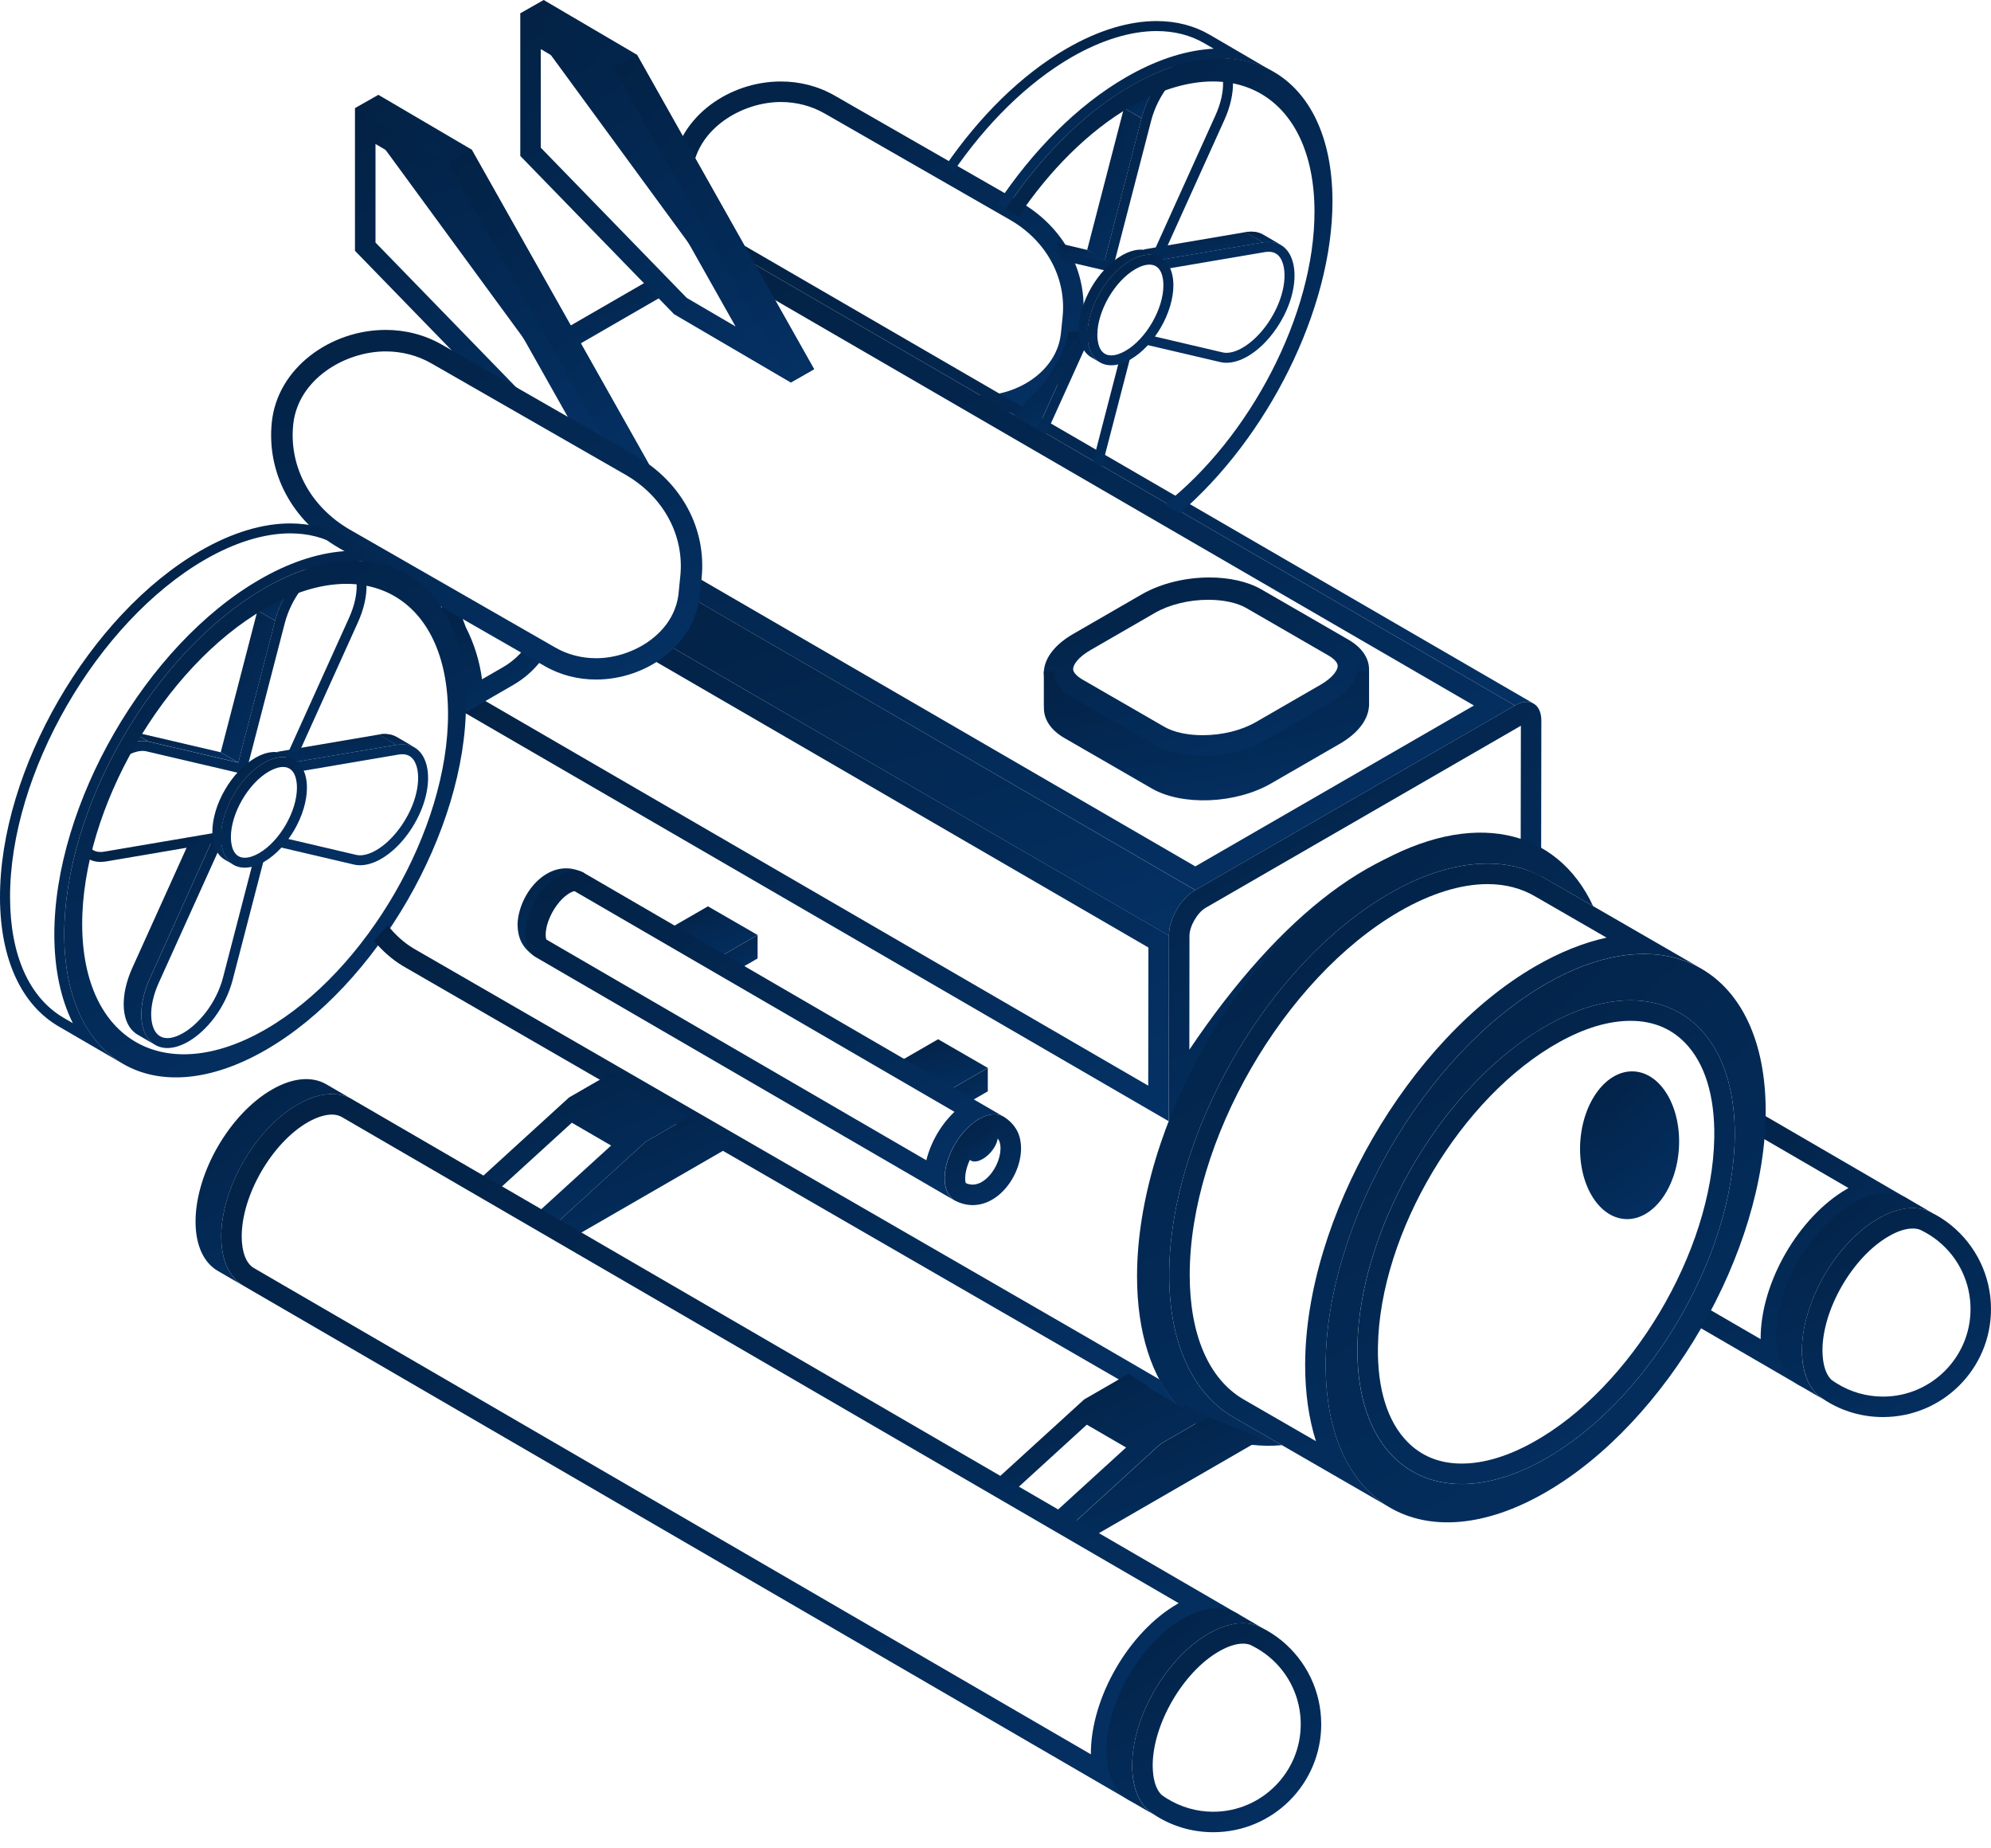 <svg width="97" height="90" viewBox="0 0 97 90" fill="none" xmlns="http://www.w3.org/2000/svg">
<path d="M84.939 53.74C84.928 54.114 84.913 54.491 84.89 54.868L90.056 57.869C90.036 57.88 90.016 57.892 89.996 57.904C87.624 59.272 85.771 62.481 85.777 65.21C85.777 65.215 85.777 65.224 85.777 65.23L82.939 63.583C82.788 63.885 82.623 64.175 82.452 64.456L87.862 67.599C87.192 67.21 86.777 66.381 86.774 65.207C86.769 62.838 88.43 59.956 90.491 58.767C91.091 58.42 91.66 58.257 92.164 58.257C92.529 58.257 92.86 58.344 93.144 58.51L84.939 53.74Z" fill="url(#paint0_radial_358_81)"/>
<path d="M92.906 58.368C92.228 57.973 91.289 58.028 90.254 58.629C88.192 59.817 86.531 62.702 86.537 65.068C86.54 66.245 86.954 67.071 87.624 67.46L88.877 68.187C88.207 67.799 87.792 66.97 87.789 65.796C87.784 63.427 89.445 60.545 91.506 59.356C92.541 58.759 93.481 58.704 94.159 59.095L92.906 58.368Z" fill="url(#paint1_radial_358_81)"/>
<path d="M93.185 59.841C93.324 59.841 93.448 59.864 93.532 59.896L93.646 59.951C93.927 60.09 94.194 60.264 94.44 60.464C95.434 61.279 96.003 62.482 96.003 63.766C96.003 66.115 94.089 68.028 91.738 68.028C90.944 68.028 90.169 67.808 89.494 67.39C89.404 67.335 89.32 67.277 89.233 67.216C89.018 67.016 88.876 66.677 88.818 66.231C88.801 66.091 88.789 65.946 88.789 65.796C88.781 63.786 90.256 61.238 92.005 60.226C92.437 59.971 92.845 59.841 93.185 59.841ZM93.185 58.84C92.68 58.84 92.109 59.006 91.506 59.356C89.448 60.545 87.78 63.427 87.789 65.796C87.789 65.993 87.801 66.184 87.827 66.361C87.922 67.083 88.195 67.637 88.601 67.99C88.601 67.99 88.601 67.993 88.604 67.993C88.726 68.08 88.847 68.164 88.975 68.243C89.775 68.741 90.726 69.025 91.738 69.025C94.643 69.025 97 66.671 97 63.766C97 62.125 96.249 60.658 95.072 59.693C94.77 59.446 94.44 59.232 94.086 59.058C94.081 59.052 94.072 59.049 94.066 59.046C94.034 59.029 93.999 59.014 93.967 59C93.73 58.892 93.469 58.84 93.185 58.84Z" fill="url(#paint2_radial_358_81)"/>
<path d="M49.714 9.846L40.679 4.665C39.853 4.187 38.943 3.969 38.044 3.969C35.554 3.969 33.144 5.633 32.773 8.063C32.794 8.095 32.814 8.121 32.831 8.153C33.141 8.683 33.46 9.205 33.791 9.716C33.712 9.281 33.687 8.831 33.733 8.379C33.947 6.271 36.139 4.969 38.044 4.969C38.806 4.969 39.546 5.164 40.184 5.532L49.215 10.713C50.983 11.733 51.96 13.543 51.769 15.433L51.688 16.23C51.496 18.1 49.545 19.257 47.849 19.257C47.754 19.257 47.658 19.245 47.562 19.24C48.049 19.529 48.536 19.822 49.021 20.118C50.891 19.686 52.485 18.257 52.682 16.332L52.764 15.534C52.995 13.238 51.833 11.069 49.714 9.846Z" fill="url(#paint3_radial_358_81)"/>
<path d="M75.064 41.288L75.215 41.375C75.166 41.343 75.114 41.314 75.064 41.288Z" fill="url(#paint4_radial_358_81)"/>
<path d="M35.785 11.687C35.55 11.551 35.226 11.571 34.869 11.777L73.806 34.365C74.163 34.159 74.487 34.139 74.722 34.275L35.785 11.687Z" fill="url(#paint5_radial_358_81)"/>
<path d="M32.089 31.156C31.88 31.431 31.642 31.68 31.39 31.904L55.95 46.154L55.941 52.883L22.44 33.446C22.463 33.835 22.469 34.226 22.463 34.615L56.938 54.614L56.95 45.574L32.089 31.156Z" fill="url(#paint6_radial_358_81)"/>
<path d="M31.863 13.511L26.937 16.355C27.131 16.628 27.326 16.9 27.514 17.176L32.564 14.259C32.333 14.013 32.092 13.766 31.863 13.511Z" fill="url(#paint7_radial_358_81)"/>
<path d="M35.498 12.143C35.498 12.148 35.501 12.151 35.501 12.157C35.516 12.302 35.527 12.45 35.539 12.598C35.545 12.667 35.551 12.737 35.559 12.806C35.565 12.83 35.585 12.957 35.588 12.978C35.611 13.117 35.632 13.253 35.655 13.392L71.808 34.365L58.234 42.202L33.475 27.839C33.48 28.201 33.428 28.564 33.324 28.906L58.234 43.356L73.806 34.365L35.498 12.143Z" fill="url(#paint8_radial_358_81)"/>
<path d="M33.141 28.798C32.973 29.645 32.608 30.468 32.089 31.155L56.95 45.579C56.947 44.759 57.527 43.764 58.231 43.358L33.141 28.798Z" fill="url(#paint9_radial_358_81)"/>
<path d="M74.096 35.351L74.087 41.193C73.307 40.952 72.504 40.831 71.69 40.831C67.245 40.831 62.432 44.461 57.944 51.132L57.95 45.577C57.95 45.121 58.336 44.452 58.733 44.223L74.096 35.351ZM74.38 34.188C74.206 34.188 74.009 34.246 73.803 34.365L58.231 43.356C57.524 43.765 56.947 44.759 56.95 45.577L56.938 54.617C61.438 46.905 66.726 41.828 71.687 41.828C72.841 41.828 73.977 42.103 75.082 42.683L75.093 35.102C75.093 34.522 74.803 34.188 74.38 34.188Z" fill="url(#paint10_radial_358_81)"/>
<path d="M72.467 43.065C73.348 43.065 74.137 43.271 74.83 43.686L78.271 45.672C77.149 45.918 75.989 46.382 74.806 47.066C68.62 50.638 63.586 59.356 63.586 66.5C63.586 67.865 63.766 69.106 64.111 70.199L60.545 68.141C58.878 67.143 57.962 64.998 57.962 62.099C57.962 55.593 62.546 47.652 68.182 44.396C69.686 43.526 71.171 43.065 72.467 43.065ZM72.467 42.065C71.026 42.065 69.399 42.535 67.68 43.529C61.76 46.947 56.962 55.259 56.962 62.096C56.962 65.473 58.133 67.857 60.032 68.996L67.657 73.397C65.758 72.261 64.587 69.874 64.587 66.497C64.587 59.66 69.385 51.348 75.305 47.93C77.024 46.936 78.651 46.466 80.092 46.466C81.101 46.466 82.017 46.695 82.814 47.139L75.328 42.816C74.502 42.323 73.537 42.065 72.467 42.065ZM82.814 47.142L82.953 47.223C82.907 47.194 82.861 47.168 82.814 47.142Z" fill="url(#paint11_radial_358_81)"/>
<path d="M60.032 68.996C58.133 67.86 56.962 65.474 56.962 62.096C56.962 55.26 61.76 46.948 67.68 43.529C70.675 41.799 73.386 41.654 75.328 42.819L77.616 44.138C75.859 40.361 71.751 39.372 66.961 42.138C60.574 45.826 55.396 54.793 55.396 62.169C55.396 67.698 58.307 70.762 62.456 70.394L60.032 68.996Z" fill="url(#paint12_radial_358_81)"/>
<path d="M79.436 49.725C80.503 49.725 81.39 50.079 82.077 50.778C83.055 51.769 83.553 53.376 83.518 55.419C83.428 60.963 79.459 67.62 74.67 70.264C73.435 70.945 72.272 71.29 71.214 71.29C70.147 71.29 69.26 70.936 68.573 70.237C67.596 69.246 67.097 67.64 67.132 65.596C67.222 60.052 71.191 53.396 75.98 50.752C77.215 50.07 78.378 49.725 79.436 49.725ZM79.436 48.725C78.25 48.725 76.914 49.096 75.499 49.876C70.422 52.68 66.23 59.71 66.135 65.578C66.065 69.811 68.147 72.287 71.214 72.287C72.4 72.287 73.736 71.916 75.151 71.136C80.228 68.333 84.42 61.302 84.516 55.434C84.585 51.201 82.507 48.725 79.436 48.725Z" fill="url(#paint13_radial_358_81)"/>
<path d="M75.305 47.933C69.385 51.351 64.586 59.663 64.586 66.5C64.586 73.336 69.385 76.108 75.305 72.69C81.225 69.272 86.023 60.959 86.023 54.123C86.023 47.287 81.225 44.515 75.305 47.933ZM75.151 71.136C70.075 73.939 66.036 71.452 66.132 65.581C66.227 59.71 70.42 52.679 75.496 49.879C80.573 47.075 84.612 49.563 84.516 55.434C84.42 61.304 80.228 68.335 75.151 71.136Z" fill="url(#paint14_radial_358_81)"/>
<path d="M76.989 55.639C76.87 57.626 77.847 59.298 79.175 59.38C80.503 59.461 81.674 57.915 81.796 55.929C81.915 53.943 80.938 52.27 79.61 52.189C78.282 52.111 77.108 53.656 76.989 55.639Z" fill="url(#paint15_radial_358_81)"/>
<path d="M46.962 53.83L48.125 53.16V52.021L45.98 53.259C46.31 53.444 46.638 53.636 46.962 53.83Z" fill="url(#paint16_radial_358_81)"/>
<path d="M45.98 53.256L48.125 52.018L45.704 50.621L43.579 51.847C44.368 52.337 45.174 52.798 45.98 53.256ZM45.052 52.389L45.084 52.621L44.66 52.377L45.052 52.389Z" fill="url(#paint17_radial_358_81)"/>
<path d="M35.623 47.428L36.91 46.686V45.546L34.646 46.854C34.971 47.045 35.296 47.239 35.623 47.428Z" fill="url(#paint18_radial_358_81)"/>
<path d="M32.4 45.454C33.142 45.938 33.893 46.399 34.646 46.852L36.911 45.544L34.49 44.147L32.312 45.405C32.342 45.422 32.373 45.437 32.4 45.454ZM33.814 45.863L33.872 46.147L33.449 45.903L33.814 45.863Z" fill="url(#paint19_radial_358_81)"/>
<path d="M25.815 46.124C25.783 45.35 25.969 44.599 26.471 43.996C26.682 43.741 26.972 43.526 27.262 43.367C27.433 43.271 27.622 43.187 27.81 43.135C27.92 43.106 28.022 43.094 28.123 43.088L28.453 42.52C26.807 41.665 25.293 43.43 25.215 44.99C25.215 45.747 25.493 46.182 25.969 46.521C25.882 46.405 25.821 46.269 25.815 46.124Z" fill="url(#paint20_radial_358_81)"/>
<path d="M48.421 55.279C48.519 55.349 48.653 55.465 48.705 55.642C48.824 56.054 48.664 56.662 48.316 57.126C48.041 57.492 47.702 57.703 47.389 57.703C47.279 57.703 47.168 57.68 47.052 57.628C47.038 57.587 47.02 57.506 47.023 57.382C47.032 56.668 47.597 55.706 48.212 55.364C48.313 55.303 48.383 55.285 48.421 55.279ZM48.447 54.276C48.229 54.276 47.983 54.346 47.725 54.491C46.8 55.007 46.038 56.294 46.026 57.367C46.02 57.912 46.206 58.298 46.516 58.477C46.815 58.631 47.11 58.701 47.392 58.701C48.902 58.701 50.062 56.726 49.667 55.364C49.496 54.778 49.041 54.485 48.891 54.389C48.757 54.314 48.609 54.276 48.447 54.276Z" fill="url(#paint21_radial_358_81)"/>
<path d="M27.989 43.407L46.501 54.157C46.4 54.253 46.304 54.352 46.208 54.462C45.881 54.833 45.602 55.274 45.397 55.737C45.283 55.995 45.194 56.259 45.13 56.517L26.618 45.764C26.604 45.726 26.583 45.642 26.586 45.506C26.589 45.26 26.662 44.964 26.792 44.674C26.914 44.396 27.082 44.132 27.276 43.908C27.436 43.726 27.61 43.581 27.775 43.488C27.885 43.43 27.958 43.413 27.989 43.407ZM28.01 42.407C27.792 42.407 27.546 42.476 27.288 42.621C27.015 42.775 26.757 42.992 26.525 43.253C26.265 43.552 26.041 43.903 25.876 44.274C25.696 44.677 25.592 45.103 25.586 45.497C25.58 46.042 25.766 46.428 26.076 46.608L46.51 58.477C46.203 58.297 46.014 57.915 46.02 57.367C46.026 56.972 46.13 56.546 46.31 56.143C46.472 55.775 46.696 55.421 46.959 55.123C47.188 54.862 47.446 54.642 47.722 54.491C47.983 54.346 48.226 54.276 48.444 54.276C48.609 54.276 48.757 54.314 48.884 54.389L28.451 42.52C28.323 42.444 28.175 42.407 28.01 42.407Z" fill="url(#paint22_radial_358_81)"/>
<path d="M48.27 56.126C47.925 56.521 47.47 56.689 47.255 56.5C47.041 56.312 47.148 55.839 47.493 55.445C47.838 55.051 48.293 54.883 48.508 55.071C48.722 55.257 48.615 55.729 48.27 56.126Z" fill="url(#paint23_radial_358_81)"/>
<path d="M39.662 17.984L38.522 18.633L25.348 0.647L26.488 0L31.031 2.667L39.662 17.984Z" fill="url(#paint24_radial_358_81)"/>
<path d="M31.031 2.667L29.889 3.314L38.523 18.634L39.662 17.984L31.031 2.667Z" fill="url(#paint25_radial_358_81)"/>
<path d="M30.825 23.052L31.611 22.606L22.977 7.286L18.434 4.619L17.294 5.265L29.923 22.507C30.222 22.698 30.523 22.878 30.825 23.052Z" fill="url(#paint26_radial_358_81)"/>
<path d="M30.117 22.628L21.837 7.935L17.294 5.268V12.217L23.493 18.595C25.856 19.503 27.934 21.266 30.117 22.628ZM18.294 7.013L21.098 8.66L27.784 20.523L25.406 19.132L18.294 11.814V7.013Z" fill="url(#paint27_radial_358_81)"/>
<path d="M26.346 2.392L29.149 4.039L35.835 15.902L33.458 14.511L26.346 7.193V2.392ZM25.348 0.646V7.596L32.84 15.305L38.523 18.631L29.889 3.311L25.348 0.646Z" fill="url(#paint28_radial_358_81)"/>
<path d="M30.825 23.052L31.61 22.605L22.977 7.286L21.837 7.932L30.117 22.625C30.352 22.776 30.59 22.916 30.825 23.052Z" fill="url(#paint29_radial_358_81)"/>
<path d="M58.921 29.129C59.727 29.129 60.446 29.288 60.948 29.575L65.195 32.028C65.349 32.115 65.703 32.35 65.703 32.619C65.703 32.851 65.462 33.26 64.778 33.654L61.426 35.588C60.669 36.026 59.652 36.275 58.637 36.275C57.831 36.275 57.109 36.116 56.61 35.829L52.363 33.376C52.209 33.289 51.856 33.054 51.856 32.785C51.856 32.553 52.096 32.144 52.781 31.75L56.132 29.816C56.889 29.378 57.906 29.129 58.921 29.129ZM58.921 28.128C57.779 28.128 56.573 28.407 55.63 28.949L52.279 30.883C50.557 31.877 50.371 33.379 51.861 34.24L56.109 36.693C56.784 37.081 57.689 37.273 58.634 37.273C59.776 37.273 60.983 36.994 61.925 36.449L65.276 34.516C66.998 33.521 67.184 32.019 65.694 31.158L61.446 28.705C60.771 28.32 59.869 28.128 58.921 28.128Z" fill="url(#paint30_radial_358_81)"/>
<path d="M58.863 29.216C59.611 29.216 60.278 29.36 60.736 29.627L64.725 31.932C65.004 32.094 65.172 32.283 65.172 32.437C65.172 32.654 64.914 33.022 64.334 33.356L61.185 35.173C60.481 35.579 59.539 35.811 58.593 35.811C57.846 35.811 57.179 35.666 56.721 35.4L52.728 33.095C52.45 32.932 52.282 32.744 52.282 32.59C52.282 32.373 52.54 32.005 53.12 31.671L56.268 29.853C56.973 29.448 57.918 29.216 58.863 29.216ZM58.863 28.215C57.79 28.215 56.657 28.476 55.773 28.986L52.624 30.804C51.006 31.738 50.829 33.15 52.233 33.959L56.225 36.264C56.86 36.629 57.709 36.809 58.599 36.809C59.672 36.809 60.806 36.548 61.69 36.038L64.838 34.22C66.456 33.286 66.633 31.874 65.23 31.065L61.24 28.76C60.6 28.395 59.75 28.215 58.863 28.215Z" fill="url(#paint31_radial_358_81)"/>
<path d="M66.132 32.701C66.021 33.237 65.592 33.782 64.833 34.22L61.684 36.038C60.066 36.971 57.619 37.073 56.219 36.264L52.227 33.959C51.638 33.62 51.345 33.17 51.302 32.698H50.855V34.411H50.861C50.827 34.988 51.151 35.542 51.861 35.951L56.109 38.404C57.599 39.264 60.203 39.157 61.925 38.163L65.276 36.229C66.178 35.707 66.653 35.046 66.694 34.411H66.7V32.698H66.132V32.701Z" fill="url(#paint32_radial_358_81)"/>
<path d="M26.534 31.831C26.253 31.692 25.974 31.544 25.696 31.396C25.394 31.834 25 32.211 24.527 32.486L23.484 33.089C23.368 32.205 23.104 31.355 22.695 30.552C22.649 30.419 22.599 30.285 22.544 30.149L22.971 29.906C22.628 29.714 22.28 29.529 21.936 29.346L21.237 29.743C21.448 30.123 21.637 30.517 21.773 30.944C22.336 32.016 22.594 33.17 22.547 34.408C22.553 34.536 22.539 34.66 22.539 34.788L23.313 34.342L25.029 33.35C25.673 32.976 26.197 32.457 26.592 31.854C26.571 31.848 26.551 31.84 26.534 31.831Z" fill="url(#paint33_radial_358_81)"/>
<path d="M18.79 17.117C19.587 17.117 20.358 17.32 21.028 17.706L30.474 23.124C32.324 24.191 33.347 26.084 33.144 28.062L33.06 28.897C32.86 30.854 30.819 32.062 29.045 32.062C28.334 32.062 27.647 31.883 27.053 31.541L17.047 25.8C15.134 24.696 14.076 22.739 14.284 20.692C14.505 18.48 16.795 17.117 18.79 17.117ZM18.79 16.07C16.111 16.07 13.513 17.914 13.241 20.576C12.989 23.046 14.238 25.38 16.52 26.696L26.528 32.439C27.317 32.895 28.183 33.1 29.042 33.1C31.483 33.1 33.849 31.422 34.098 28.995L34.182 28.16C34.426 25.76 33.211 23.492 30.996 22.214L21.547 16.798C20.683 16.299 19.732 16.07 18.79 16.07Z" fill="url(#paint34_radial_358_81)"/>
<path d="M19.323 36.278L18.465 35.779C18.81 35.721 19.1 35.771 19.332 35.907L20.19 36.406C19.958 36.269 19.669 36.22 19.323 36.278Z" fill="url(#paint35_radial_358_81)"/>
<path d="M19.332 35.904L20.19 36.403C19.958 36.267 19.669 36.217 19.323 36.275L18.465 35.777C18.807 35.721 19.1 35.771 19.332 35.904Z" fill="url(#paint36_radial_358_81)"/>
<path d="M18.463 35.779L13.502 36.623L14.363 37.122L19.324 36.278L18.463 35.779Z" fill="url(#paint37_radial_358_81)"/>
<path d="M12.545 29.735L10.753 36.644L11.612 37.145L13.403 30.233L12.545 29.735Z" fill="url(#paint38_radial_358_81)"/>
<path d="M14.287 28.276C13.832 28.447 13.371 28.604 12.91 28.758C12.759 29.065 12.632 29.392 12.545 29.735L13.403 30.233C13.603 29.468 13.986 28.769 14.447 28.212C14.395 28.233 14.342 28.256 14.287 28.276Z" fill="url(#paint39_radial_358_81)"/>
<path d="M6.384 35.623L7.242 36.121L11.611 37.145L10.753 36.643L6.384 35.623Z" fill="url(#paint40_radial_358_81)"/>
<path d="M6.384 35.623C6.326 35.608 6.262 35.608 6.199 35.602C6.118 35.887 5.987 36.168 5.871 36.435C5.886 36.426 5.903 36.411 5.917 36.403C6.268 36.2 6.622 36.09 6.947 36.09C7.048 36.09 7.147 36.101 7.242 36.121L6.384 35.623Z" fill="url(#paint41_radial_358_81)"/>
<path d="M10.867 47.609C10.53 48.902 9.652 49.899 8.93 50.316C8.649 50.479 8.379 50.566 8.15 50.566C7.967 50.566 7.819 50.511 7.695 50.401C7.303 50.053 7.193 49.067 7.741 47.858L10.707 41.294L11.084 40.462L10.185 40.616L5.088 41.482C5.022 41.494 4.955 41.5 4.894 41.5C4.616 41.5 4.416 41.378 4.285 41.129C4.219 41.004 4.175 40.845 4.149 40.668C4.045 40.885 3.946 41.105 3.847 41.326C4.053 41.732 4.404 41.984 4.894 41.984C4.981 41.984 5.074 41.975 5.169 41.961L10.266 41.094L7.3 47.658C6.721 48.945 6.75 50.206 7.376 50.763C7.599 50.96 7.866 51.05 8.153 51.05C8.475 51.05 8.825 50.937 9.173 50.737C10.087 50.209 10.988 49.07 11.336 47.73L12.896 41.717C12.716 41.825 12.522 41.906 12.328 41.981L10.867 47.609Z" fill="url(#paint42_radial_358_81)"/>
<path d="M19.596 36.255C19.509 36.255 19.416 36.264 19.321 36.278L14.36 37.122L17.442 30.306C18.022 29.018 17.993 27.76 17.367 27.203C17.143 27.006 16.877 26.916 16.587 26.916C16.265 26.916 15.914 27.03 15.563 27.23C14.65 27.757 13.748 28.897 13.4 30.236L11.609 37.148L7.24 36.124C7.144 36.101 7.045 36.093 6.944 36.093C6.639 36.093 6.312 36.194 5.981 36.374C5.865 36.652 5.752 36.933 5.642 37.215C5.81 37.064 5.984 36.928 6.161 36.826C6.442 36.664 6.715 36.577 6.947 36.577C7.011 36.577 7.074 36.583 7.132 36.597L11.502 37.62L11.962 37.728L12.081 37.27L13.873 30.358C14.209 29.065 15.088 28.067 15.81 27.65C16.091 27.488 16.361 27.401 16.59 27.401C16.772 27.401 16.92 27.456 17.048 27.566C17.439 27.914 17.549 28.897 17.001 30.106L13.919 36.922L13.896 36.974C13.899 36.977 13.902 36.977 13.905 36.977C14.009 37.047 14.114 37.125 14.207 37.212C14.296 37.296 14.372 37.394 14.441 37.493C14.462 37.522 14.479 37.557 14.496 37.592L19.405 36.757C19.471 36.745 19.538 36.739 19.599 36.739C19.877 36.739 20.077 36.861 20.208 37.11C20.527 37.708 20.411 38.96 19.579 40.189C19.219 40.72 18.776 41.155 18.329 41.413C18.048 41.575 17.775 41.662 17.544 41.662C17.48 41.662 17.416 41.656 17.358 41.642L13.769 40.801C13.711 40.897 13.647 40.992 13.58 41.082C13.543 41.132 13.499 41.178 13.461 41.227L17.248 42.114C17.343 42.138 17.442 42.146 17.544 42.146C17.868 42.146 18.219 42.036 18.573 41.833C19.071 41.546 19.57 41.071 19.982 40.462C21.321 38.479 21.066 36.255 19.596 36.255Z" fill="url(#paint43_radial_358_81)"/>
<path d="M14.137 25.98C15.004 25.98 15.789 26.18 16.471 26.577L16.92 26.838C16.839 26.841 16.755 26.847 16.674 26.855C15.389 26.968 14.032 27.429 12.644 28.233C7.115 31.425 2.63 39.192 2.647 45.55C2.653 47.22 2.963 48.669 3.549 49.838L3.105 49.58C1.426 48.603 0.496 46.524 0.49 43.726C0.467 37.681 4.735 30.291 9.997 27.253C11.441 26.421 12.87 25.98 14.137 25.98ZM14.137 25.496C12.818 25.496 11.327 25.925 9.753 26.835C4.358 29.949 -0.017 37.525 5.16959e-05 43.726C0.009 46.805 1.099 48.977 2.859 49.997L5.99 51.818C4.233 50.797 3.14 48.626 3.131 45.547C3.114 39.345 7.489 31.767 12.884 28.653C14.241 27.87 15.537 27.441 16.714 27.34C16.903 27.322 17.085 27.316 17.265 27.316C18.225 27.316 19.095 27.543 19.843 27.977L16.711 26.157C15.966 25.722 15.096 25.496 14.137 25.496Z" fill="url(#paint44_radial_358_81)"/>
<path d="M12.884 28.653C18.28 25.539 22.684 28.047 22.701 34.249C22.718 40.447 18.343 48.029 12.948 51.143C7.553 54.256 3.149 51.748 3.131 45.547C3.114 39.346 7.489 31.767 12.884 28.653ZM12.945 50.136C17.859 47.301 21.843 40.398 21.828 34.753C21.811 29.108 17.801 26.821 12.887 29.659C7.973 32.495 3.989 39.398 4.004 45.043C4.021 50.687 8.034 52.972 12.945 50.136Z" fill="url(#paint45_radial_358_81)"/>
<path d="M13.791 37.359C14.4 37.359 14.467 38.061 14.467 38.362C14.47 39.516 13.626 40.977 12.623 41.557C12.371 41.702 12.13 41.781 11.924 41.781C11.316 41.781 11.249 41.082 11.249 40.78C11.246 39.626 12.092 38.162 13.096 37.582C13.345 37.438 13.586 37.359 13.791 37.359ZM13.791 36.875C13.507 36.875 13.188 36.968 12.852 37.162C11.695 37.832 10.759 39.45 10.762 40.78C10.765 41.722 11.237 42.265 11.924 42.265C12.208 42.265 12.527 42.172 12.867 41.978C14.023 41.311 14.957 39.69 14.954 38.362C14.951 37.417 14.479 36.875 13.791 36.875Z" fill="url(#paint46_radial_358_81)"/>
<path d="M13.374 36.629C13.09 36.629 12.771 36.722 12.435 36.916C11.278 37.586 10.342 39.203 10.345 40.534C10.347 41.195 10.579 41.659 10.956 41.877L11.38 42.123C11.003 41.906 10.771 41.439 10.768 40.781C10.765 39.45 11.698 37.832 12.858 37.162C13.194 36.968 13.516 36.875 13.797 36.875C14.003 36.875 14.189 36.925 14.348 37.017L13.925 36.771C13.766 36.678 13.58 36.629 13.374 36.629Z" fill="url(#paint47_radial_358_81)"/>
<path d="M7.3 47.655L10.266 41.091L10.095 40.993L10.118 40.943L10.028 40.955L10.011 40.943C9.988 40.952 9.962 40.958 9.936 40.964L9.405 41.025L9.37 41.1C9.301 41.111 9.231 41.12 9.164 41.132L6.442 47.156C5.862 48.444 5.891 49.705 6.517 50.261C6.575 50.314 6.639 50.36 6.703 50.398L7.561 50.897C7.497 50.859 7.434 50.812 7.376 50.76C6.749 50.203 6.717 48.942 7.3 47.655Z" fill="url(#paint48_radial_358_81)"/>
<path d="M61.536 11.808L60.678 11.31C61.023 11.252 61.313 11.301 61.545 11.437L62.403 11.936C62.171 11.8 61.881 11.747 61.536 11.808Z" fill="url(#paint49_radial_358_81)"/>
<path d="M61.545 11.435L62.403 11.933C62.171 11.797 61.881 11.748 61.536 11.806L60.678 11.307C61.02 11.249 61.313 11.301 61.545 11.435Z" fill="url(#paint50_radial_358_81)"/>
<path d="M60.675 11.307L55.715 12.151L56.576 12.652L61.536 11.809L60.675 11.307Z" fill="url(#paint51_radial_358_81)"/>
<path d="M54.758 5.262L52.966 12.174L53.825 12.673L55.616 5.764L54.758 5.262Z" fill="url(#paint52_radial_358_81)"/>
<path d="M56.5 3.804C56.045 3.975 55.584 4.132 55.123 4.285C54.972 4.593 54.845 4.92 54.758 5.262L55.616 5.761C55.816 4.996 56.199 4.297 56.66 3.74C56.608 3.761 56.555 3.784 56.5 3.804Z" fill="url(#paint53_radial_358_81)"/>
<path d="M53.677 22.765L55.109 17.245C54.929 17.352 54.735 17.433 54.541 17.509L53.245 22.51C53.387 22.594 53.532 22.681 53.677 22.765Z" fill="url(#paint54_radial_358_81)"/>
<path d="M50.537 20.915C50.676 20.999 50.815 21.083 50.954 21.167L52.92 16.821L53.297 15.989L52.398 16.143L52.071 16.198C52.027 16.372 51.975 16.546 51.914 16.717L52.482 16.621L50.537 20.915Z" fill="url(#paint55_radial_358_81)"/>
<path d="M61.809 11.782C61.722 11.782 61.629 11.791 61.533 11.806L56.573 12.649L59.655 5.833C60.235 4.546 60.206 3.288 59.579 2.731C59.356 2.534 59.089 2.444 58.8 2.444C58.478 2.444 58.127 2.557 57.776 2.757C56.863 3.285 55.961 4.424 55.613 5.763L53.822 12.675L51.398 12.107C51.525 12.293 51.641 12.484 51.74 12.684L53.711 13.145L54.172 13.252L54.291 12.794L56.083 5.882C56.419 4.589 57.298 3.592 58.02 3.174C58.301 3.012 58.57 2.925 58.8 2.925C58.982 2.925 59.13 2.98 59.258 3.09C59.649 3.438 59.759 4.421 59.211 5.63L56.129 12.446L56.106 12.498C56.109 12.501 56.112 12.501 56.115 12.501C56.219 12.571 56.324 12.649 56.416 12.736C56.506 12.82 56.582 12.919 56.651 13.017C56.671 13.046 56.689 13.081 56.706 13.116L61.615 12.281C61.681 12.269 61.748 12.264 61.809 12.264C62.087 12.264 62.287 12.385 62.418 12.635C62.737 13.232 62.621 14.484 61.789 15.714C61.429 16.244 60.986 16.679 60.539 16.937C60.258 17.099 59.985 17.186 59.753 17.186C59.69 17.186 59.626 17.181 59.568 17.166L55.978 16.325C55.92 16.421 55.857 16.517 55.79 16.607C55.752 16.656 55.709 16.702 55.671 16.752L59.458 17.639C59.553 17.662 59.652 17.671 59.753 17.671C60.078 17.671 60.429 17.561 60.783 17.358C61.281 17.07 61.78 16.595 62.192 15.986C63.534 14.009 63.279 11.782 61.809 11.782Z" fill="url(#paint56_radial_358_81)"/>
<path d="M58.927 1.687C58.179 1.253 57.309 1.026 56.35 1.026C55.031 1.026 53.54 1.455 51.966 2.366C49.742 3.65 47.698 5.697 46.057 8.089C46.089 8.106 46.121 8.115 46.153 8.132C46.255 8.202 46.353 8.28 46.452 8.359C48.052 6.03 50.041 4.039 52.207 2.786C53.651 1.954 55.083 1.513 56.347 1.513C57.214 1.513 57.999 1.713 58.681 2.111L59.13 2.372C59.049 2.375 58.965 2.38 58.884 2.389C57.596 2.502 56.242 2.963 54.854 3.766C52.479 5.137 50.302 7.353 48.588 9.936C48.693 10.005 48.791 10.081 48.896 10.145C48.925 10.162 48.957 10.179 48.986 10.2C50.658 7.683 52.781 5.523 55.094 4.187C56.451 3.404 57.747 2.975 58.924 2.873C59.113 2.856 59.295 2.85 59.475 2.85C60.435 2.85 61.304 3.076 62.053 3.511L58.927 1.687Z" fill="url(#paint57_radial_358_81)"/>
<path d="M55.1 5.186C60.014 2.351 64.024 4.636 64.041 10.28C64.056 15.308 60.896 21.321 56.735 24.582C56.976 24.727 57.217 24.869 57.457 25.017C61.742 21.35 64.931 15.064 64.917 9.773C64.9 3.572 60.496 1.064 55.1 4.178C52.787 5.514 50.664 7.674 48.992 10.191C49.197 10.315 49.403 10.437 49.609 10.562C51.12 8.315 53.024 6.387 55.1 5.186Z" fill="url(#paint58_radial_358_81)"/>
<path d="M56.004 12.89C56.613 12.89 56.68 13.591 56.68 13.893C56.683 15.047 55.839 16.508 54.836 17.088C54.584 17.233 54.343 17.311 54.137 17.311C53.528 17.311 53.462 16.613 53.462 16.311C53.459 15.157 54.305 13.693 55.309 13.113C55.558 12.965 55.798 12.89 56.004 12.89ZM56.004 12.403C55.72 12.403 55.401 12.496 55.065 12.69C53.908 13.36 52.972 14.977 52.975 16.308C52.977 17.25 53.45 17.793 54.137 17.793C54.421 17.793 54.74 17.7 55.08 17.506C56.236 16.839 57.17 15.218 57.167 13.89C57.164 12.948 56.691 12.403 56.004 12.403Z" fill="url(#paint59_radial_358_81)"/>
<path d="M55.587 12.159C55.303 12.159 54.984 12.252 54.648 12.446C53.491 13.116 52.554 14.734 52.557 16.064C52.56 16.726 52.792 17.189 53.169 17.407L53.592 17.653C53.215 17.436 52.984 16.969 52.981 16.311C52.978 14.98 53.911 13.362 55.071 12.693C55.407 12.498 55.729 12.406 56.01 12.406C56.216 12.406 56.402 12.455 56.561 12.548L56.138 12.301C55.978 12.206 55.793 12.159 55.587 12.159Z" fill="url(#paint60_radial_358_81)"/>
<path d="M50.537 20.915L52.479 16.619L52.308 16.52L52.331 16.471L52.242 16.482L52.224 16.471C52.201 16.479 52.175 16.485 52.149 16.491L51.989 16.508C51.807 17.085 51.537 17.642 51.204 18.158C50.902 18.625 50.557 19.042 50.142 19.393L49.432 20.248C49.716 20.422 50.253 20.747 50.537 20.915Z" fill="url(#paint61_radial_358_81)"/>
<path d="M52.966 12.174L51.461 11.817L51.806 12.402L54.059 12.739L52.966 12.174Z" fill="url(#paint62_radial_358_81)"/>
<path d="M56.501 67.199L52.964 65.143L20.144 46.197C19.666 45.91 19.251 45.527 18.889 45.075C18.674 45.333 18.451 45.585 18.216 45.826C18.631 46.319 19.1 46.736 19.631 47.055L58.707 69.617C57.802 69.069 57.06 68.246 56.501 67.199Z" fill="url(#paint63_radial_358_81)"/>
<path d="M32.55 53.83L32.367 53.937L30.619 52.94L30.787 52.844C30.459 52.653 30.134 52.456 29.813 52.253L27.725 53.456L23.231 57.556C23.533 57.73 23.832 57.907 24.13 58.089L27.859 54.688L29.772 55.799L25.983 59.252C26.273 59.44 26.563 59.626 26.85 59.814L31.451 55.619L33.576 54.393C33.234 54.204 32.892 54.019 32.55 53.83Z" fill="url(#paint64_radial_358_81)"/>
<path d="M57.753 68.48L57.611 68.561L55.88 67.552L55.947 67.515C55.622 67.323 55.3 67.123 54.987 66.915L52.819 68.167L48.296 72.29C48.6 72.461 48.902 72.638 49.206 72.812L52.949 69.396L54.862 70.507L51.102 73.936C51.398 74.116 51.697 74.296 51.992 74.479L56.541 70.33L58.852 68.996C58.484 68.831 58.115 68.657 57.753 68.48Z" fill="url(#paint65_radial_358_81)"/>
<path d="M58.857 68.996L56.547 70.33L51.998 74.479C52.302 74.667 52.607 74.856 52.908 75.044L61.507 70.078C60.614 69.738 59.724 69.382 58.857 68.996Z" fill="url(#paint66_radial_358_81)"/>
<path d="M33.576 54.393L31.451 55.619L26.85 59.814C27.143 60.005 27.436 60.194 27.728 60.382L35.829 55.706C35.092 55.242 34.339 54.813 33.576 54.393Z" fill="url(#paint67_radial_358_81)"/>
<path d="M15.896 52.815C15.218 52.421 14.279 52.476 13.244 53.076C11.182 54.265 9.521 57.15 9.527 59.516C9.53 60.693 9.944 61.519 10.614 61.907L11.867 62.635C11.197 62.247 10.782 61.417 10.779 60.243C10.774 57.875 12.435 54.993 14.496 53.804C15.531 53.207 16.471 53.152 17.149 53.543L15.896 52.815Z" fill="url(#paint68_radial_358_81)"/>
<path d="M16.169 54.291C16.354 54.291 16.514 54.332 16.647 54.407L57.425 78.091C57.405 78.103 57.384 78.114 57.364 78.126C54.992 79.494 53.14 82.704 53.146 85.432C53.146 85.438 53.146 85.447 53.146 85.452L12.368 61.766C11.994 61.548 11.779 60.991 11.776 60.235C11.771 58.225 13.243 55.674 14.995 54.665C15.424 54.422 15.829 54.291 16.169 54.291ZM16.169 53.291C15.664 53.291 15.096 53.456 14.496 53.801C12.434 54.99 10.773 57.872 10.779 60.24C10.782 61.418 11.197 62.244 11.866 62.632L55.233 87.821C54.563 87.433 54.149 86.603 54.146 85.429C54.14 83.061 55.801 80.179 57.863 78.99C58.463 78.642 59.031 78.48 59.536 78.48C59.901 78.48 60.231 78.567 60.516 78.732L17.149 53.543C16.865 53.378 16.534 53.291 16.169 53.291Z" fill="url(#paint69_radial_358_81)"/>
<path d="M60.275 78.589C59.597 78.195 58.657 78.25 57.622 78.85C55.561 80.039 53.9 82.924 53.906 85.29C53.908 86.467 54.323 87.293 54.993 87.681L56.245 88.409C55.575 88.021 55.161 87.191 55.158 86.017C55.152 83.648 56.813 80.767 58.875 79.578C59.91 78.981 60.849 78.926 61.528 79.317L60.275 78.589Z" fill="url(#paint70_radial_358_81)"/>
<path d="M60.553 80.062C60.693 80.062 60.817 80.085 60.901 80.117L61.014 80.172C61.296 80.312 61.562 80.486 61.809 80.686C62.803 81.5 63.371 82.704 63.371 83.988C63.371 86.336 61.458 88.25 59.107 88.25C58.312 88.25 57.538 88.029 56.863 87.612C56.773 87.557 56.689 87.499 56.602 87.438C56.387 87.238 56.245 86.899 56.187 86.452C56.17 86.313 56.158 86.168 56.158 86.017C56.15 84.008 57.625 81.46 59.373 80.448C59.806 80.196 60.214 80.062 60.553 80.062ZM60.553 79.062C60.049 79.062 59.478 79.227 58.875 79.578C56.816 80.767 55.149 83.649 55.158 86.017C55.158 86.214 55.17 86.406 55.196 86.583C55.291 87.305 55.564 87.858 55.97 88.212C55.97 88.212 55.97 88.215 55.973 88.215C56.094 88.302 56.216 88.386 56.344 88.464C57.144 88.963 58.095 89.247 59.107 89.247C62.012 89.247 64.369 86.893 64.369 83.988C64.369 82.347 63.618 80.88 62.441 79.914C62.139 79.668 61.809 79.453 61.455 79.279C61.449 79.274 61.441 79.271 61.435 79.268C61.403 79.251 61.368 79.236 61.336 79.222C61.099 79.114 60.835 79.062 60.553 79.062Z" fill="url(#paint71_radial_358_81)"/>
<defs>
<radialGradient id="paint0_radial_358_81" cx="0" cy="0" r="1" gradientUnits="userSpaceOnUse" gradientTransform="translate(59.973 23.392) scale(312.074 306.105)">
<stop/>
<stop offset="0.371" stop-color="#0865CF"/>
<stop offset="0.64" stop-color="#0C36AF"/>
<stop offset="1" stop-color="#0C36AF" stop-opacity="0"/>
</radialGradient>
<radialGradient id="paint1_radial_358_81" cx="0" cy="0" r="1" gradientUnits="userSpaceOnUse" gradientTransform="translate(70.513 36.06) scale(222.463 222.463)">
<stop/>
<stop offset="0.371" stop-color="#0865CF"/>
<stop offset="0.64" stop-color="#0C36AF"/>
<stop offset="1" stop-color="#0C36AF" stop-opacity="0"/>
</radialGradient>
<radialGradient id="paint2_radial_358_81" cx="0" cy="0" r="1" gradientUnits="userSpaceOnUse" gradientTransform="translate(68.425 36.536) scale(268.835 224.968)">
<stop/>
<stop offset="0.371" stop-color="#0865CF"/>
<stop offset="0.64" stop-color="#0C36AF"/>
<stop offset="1" stop-color="#0C36AF" stop-opacity="0"/>
</radialGradient>
<radialGradient id="paint3_radial_358_81" cx="0" cy="0" r="1" gradientUnits="userSpaceOnUse" gradientTransform="translate(-9.314 -31.395) scale(584.298 356.695)">
<stop/>
<stop offset="0.371" stop-color="#0865CF"/>
<stop offset="0.64" stop-color="#0C36AF"/>
<stop offset="1" stop-color="#0C36AF" stop-opacity="0"/>
</radialGradient>
<radialGradient id="paint4_radial_358_81" cx="0" cy="0" r="1" gradientUnits="userSpaceOnUse" gradientTransform="translate(74.747 41.098) scale(4.4 1.921)">
<stop/>
<stop offset="0.371" stop-color="#0865CF"/>
<stop offset="0.64" stop-color="#0C36AF"/>
<stop offset="1" stop-color="#0C36AF" stop-opacity="0"/>
</radialGradient>
<radialGradient id="paint5_radial_358_81" cx="0" cy="0" r="1" gradientUnits="userSpaceOnUse" gradientTransform="translate(-48.914 -38.251) scale(1163.17 502.825)">
<stop/>
<stop offset="0.371" stop-color="#0865CF"/>
<stop offset="0.64" stop-color="#0C36AF"/>
<stop offset="1" stop-color="#0C36AF" stop-opacity="0"/>
</radialGradient>
<radialGradient id="paint6_radial_358_81" cx="0" cy="0" r="1" gradientUnits="userSpaceOnUse" gradientTransform="translate(-50.11 -20.214) scale(1007.22 518.136)">
<stop/>
<stop offset="0.371" stop-color="#0865CF"/>
<stop offset="0.64" stop-color="#0C36AF"/>
<stop offset="1" stop-color="#0C36AF" stop-opacity="0"/>
</radialGradient>
<radialGradient id="paint7_radial_358_81" cx="0" cy="0" r="1" gradientUnits="userSpaceOnUse" gradientTransform="translate(15.106 5.486) scale(164.245 80.945)">
<stop/>
<stop offset="0.371" stop-color="#0865CF"/>
<stop offset="0.64" stop-color="#0C36AF"/>
<stop offset="1" stop-color="#0C36AF" stop-opacity="0"/>
</radialGradient>
<radialGradient id="paint8_radial_358_81" cx="0" cy="0" r="1" gradientUnits="userSpaceOnUse" gradientTransform="translate(-51.782 -56.211) scale(1181.53 689.44)">
<stop/>
<stop offset="0.371" stop-color="#0865CF"/>
<stop offset="0.64" stop-color="#0C36AF"/>
<stop offset="1" stop-color="#0C36AF" stop-opacity="0"/>
</radialGradient>
<radialGradient id="paint9_radial_358_81" cx="0" cy="0" r="1" gradientUnits="userSpaceOnUse" gradientTransform="translate(-22.871 -7.95) scale(763.007 370.655)">
<stop/>
<stop offset="0.371" stop-color="#0865CF"/>
<stop offset="0.64" stop-color="#0C36AF"/>
<stop offset="1" stop-color="#0C36AF" stop-opacity="0"/>
</radialGradient>
<radialGradient id="paint10_radial_358_81" cx="0" cy="0" r="1" gradientUnits="userSpaceOnUse" gradientTransform="translate(18.771 -10.546) scale(529.882 451.216)">
<stop/>
<stop offset="0.371" stop-color="#0865CF"/>
<stop offset="0.64" stop-color="#0C36AF"/>
<stop offset="1" stop-color="#0C36AF" stop-opacity="0"/>
</radialGradient>
<radialGradient id="paint11_radial_358_81" cx="0" cy="0" r="1" gradientUnits="userSpaceOnUse" gradientTransform="translate(2.319 -26.549) scale(758.606 692.065)">
<stop/>
<stop offset="0.371" stop-color="#0865CF"/>
<stop offset="0.64" stop-color="#0C36AF"/>
<stop offset="1" stop-color="#0C36AF" stop-opacity="0"/>
</radialGradient>
<radialGradient id="paint12_radial_358_81" cx="0" cy="0" r="1" gradientUnits="userSpaceOnUse" gradientTransform="translate(8.683 -24.845) scale(648.517 659.682)">
<stop/>
<stop offset="0.371" stop-color="#0865CF"/>
<stop offset="0.64" stop-color="#0C36AF"/>
<stop offset="1" stop-color="#0C36AF" stop-opacity="0"/>
</radialGradient>
<radialGradient id="paint13_radial_358_81" cx="0" cy="0" r="1" gradientUnits="userSpaceOnUse" gradientTransform="translate(27.483 -2.873) scale(536.581 520.442)">
<stop/>
<stop offset="0.371" stop-color="#0865CF"/>
<stop offset="0.64" stop-color="#0C36AF"/>
<stop offset="1" stop-color="#0C36AF" stop-opacity="0"/>
</radialGradient>
<radialGradient id="paint14_radial_358_81" cx="0" cy="0" r="1" gradientUnits="userSpaceOnUse" gradientTransform="translate(19.519 -14.157) scale(625.67 611.498)">
<stop/>
<stop offset="0.371" stop-color="#0865CF"/>
<stop offset="0.64" stop-color="#0C36AF"/>
<stop offset="1" stop-color="#0C36AF" stop-opacity="0"/>
</radialGradient>
<radialGradient id="paint15_radial_358_81" cx="0" cy="0" r="1" gradientUnits="userSpaceOnUse" gradientTransform="translate(66.833 36.428) scale(140.87 158.946)">
<stop/>
<stop offset="0.371" stop-color="#0865CF"/>
<stop offset="0.64" stop-color="#0C36AF"/>
<stop offset="1" stop-color="#0C36AF" stop-opacity="0"/>
</radialGradient>
<radialGradient id="paint16_radial_358_81" cx="0" cy="0" r="1" gradientUnits="userSpaceOnUse" gradientTransform="translate(41.469 48.059) scale(62.618 39.96)">
<stop/>
<stop offset="0.371" stop-color="#0865CF"/>
<stop offset="0.64" stop-color="#0C36AF"/>
<stop offset="1" stop-color="#0C36AF" stop-opacity="0"/>
</radialGradient>
<radialGradient id="paint17_radial_358_81" cx="0" cy="0" r="1" gradientUnits="userSpaceOnUse" gradientTransform="translate(34.022 44.849) scale(132.682 58.211)">
<stop/>
<stop offset="0.371" stop-color="#0865CF"/>
<stop offset="0.64" stop-color="#0C36AF"/>
<stop offset="1" stop-color="#0C36AF" stop-opacity="0"/>
</radialGradient>
<radialGradient id="paint18_radial_358_81" cx="0" cy="0" r="1" gradientUnits="userSpaceOnUse" gradientTransform="translate(29.886 41.426) scale(66.087 41.561)">
<stop/>
<stop offset="0.371" stop-color="#0865CF"/>
<stop offset="0.64" stop-color="#0C36AF"/>
<stop offset="1" stop-color="#0C36AF" stop-opacity="0"/>
</radialGradient>
<radialGradient id="paint19_radial_358_81" cx="0" cy="0" r="1" gradientUnits="userSpaceOnUse" gradientTransform="translate(22.646 38.223) scale(134.205 59.748)">
<stop/>
<stop offset="0.371" stop-color="#0865CF"/>
<stop offset="0.64" stop-color="#0C36AF"/>
<stop offset="1" stop-color="#0C36AF" stop-opacity="0"/>
</radialGradient>
<radialGradient id="paint20_radial_358_81" cx="0" cy="0" r="1" gradientUnits="userSpaceOnUse" gradientTransform="translate(18.407 33.045) scale(94.519 93.312)">
<stop/>
<stop offset="0.371" stop-color="#0865CF"/>
<stop offset="0.64" stop-color="#0C36AF"/>
<stop offset="1" stop-color="#0C36AF" stop-opacity="0"/>
</radialGradient>
<radialGradient id="paint21_radial_358_81" cx="0" cy="0" r="1" gradientUnits="userSpaceOnUse" gradientTransform="translate(38.207 44.588) scale(108.552 97.723)">
<stop/>
<stop offset="0.371" stop-color="#0865CF"/>
<stop offset="0.64" stop-color="#0C36AF"/>
<stop offset="1" stop-color="#0C36AF" stop-opacity="0"/>
</radialGradient>
<radialGradient id="paint22_radial_358_81" cx="0" cy="0" r="1" gradientUnits="userSpaceOnUse" gradientTransform="translate(-23.395 7.214) scale(680 354.966)">
<stop/>
<stop offset="0.371" stop-color="#0865CF"/>
<stop offset="0.64" stop-color="#0C36AF"/>
<stop offset="1" stop-color="#0C36AF" stop-opacity="0"/>
</radialGradient>
<radialGradient id="paint23_radial_358_81" cx="0" cy="0" r="1" gradientUnits="userSpaceOnUse" gradientTransform="translate(44.046 51.525) scale(43.012 34.986)">
<stop/>
<stop offset="0.371" stop-color="#0865CF"/>
<stop offset="0.64" stop-color="#0C36AF"/>
<stop offset="1" stop-color="#0C36AF" stop-opacity="0"/>
</radialGradient>
<radialGradient id="paint24_radial_358_81" cx="0" cy="0" r="1" gradientUnits="userSpaceOnUse" gradientTransform="translate(-4.743 -40.805) scale(417.763 411.576)">
<stop/>
<stop offset="0.371" stop-color="#0865CF"/>
<stop offset="0.64" stop-color="#0C36AF"/>
<stop offset="1" stop-color="#0C36AF" stop-opacity="0"/>
</radialGradient>
<radialGradient id="paint25_radial_358_81" cx="0" cy="0" r="1" gradientUnits="userSpaceOnUse" gradientTransform="translate(9.342 -32.296) scale(285.25 352.661)">
<stop/>
<stop offset="0.371" stop-color="#0865CF"/>
<stop offset="0.64" stop-color="#0C36AF"/>
<stop offset="1" stop-color="#0C36AF" stop-opacity="0"/>
</radialGradient>
<radialGradient id="paint26_radial_358_81" cx="0" cy="0" r="1" gradientUnits="userSpaceOnUse" gradientTransform="translate(-12.803 -35.748) scale(417.847 407.157)">
<stop/>
<stop offset="0.371" stop-color="#0865CF"/>
<stop offset="0.64" stop-color="#0C36AF"/>
<stop offset="1" stop-color="#0C36AF" stop-opacity="0"/>
</radialGradient>
<radialGradient id="paint27_radial_358_81" cx="0" cy="0" r="1" gradientUnits="userSpaceOnUse" gradientTransform="translate(-9.664 -32.75) scale(374.268 383.463)">
<stop/>
<stop offset="0.371" stop-color="#0865CF"/>
<stop offset="0.64" stop-color="#0C36AF"/>
<stop offset="1" stop-color="#0C36AF" stop-opacity="0"/>
</radialGradient>
<radialGradient id="paint28_radial_358_81" cx="0" cy="0" r="1" gradientUnits="userSpaceOnUse" gradientTransform="translate(-2.348 -38.736) scale(384.507 397.231)">
<stop/>
<stop offset="0.371" stop-color="#0865CF"/>
<stop offset="0.64" stop-color="#0C36AF"/>
<stop offset="1" stop-color="#0C36AF" stop-opacity="0"/>
</radialGradient>
<radialGradient id="paint29_radial_358_81" cx="0" cy="0" r="1" gradientUnits="userSpaceOnUse" gradientTransform="translate(1.291 -27.24) scale(285.25 348.242)">
<stop/>
<stop offset="0.371" stop-color="#0865CF"/>
<stop offset="0.64" stop-color="#0C36AF"/>
<stop offset="1" stop-color="#0C36AF" stop-opacity="0"/>
</radialGradient>
<radialGradient id="paint30_radial_358_81" cx="0" cy="0" r="1" gradientUnits="userSpaceOnUse" gradientTransform="translate(17.543 8.104) scale(462.467 201.978)">
<stop/>
<stop offset="0.371" stop-color="#0865CF"/>
<stop offset="0.64" stop-color="#0C36AF"/>
<stop offset="1" stop-color="#0C36AF" stop-opacity="0"/>
</radialGradient>
<radialGradient id="paint31_radial_358_81" cx="0" cy="0" r="1" gradientUnits="userSpaceOnUse" gradientTransform="translate(19.979 9.397) scale(434.636 189.81)">
<stop/>
<stop offset="0.371" stop-color="#0865CF"/>
<stop offset="0.64" stop-color="#0C36AF"/>
<stop offset="1" stop-color="#0C36AF" stop-opacity="0"/>
</radialGradient>
<radialGradient id="paint32_radial_358_81" cx="0" cy="0" r="1" gradientUnits="userSpaceOnUse" gradientTransform="translate(17.546 18.929) scale(462.441 138.875)">
<stop/>
<stop offset="0.371" stop-color="#0865CF"/>
<stop offset="0.64" stop-color="#0C36AF"/>
<stop offset="1" stop-color="#0C36AF" stop-opacity="0"/>
</radialGradient>
<radialGradient id="paint33_radial_358_81" cx="0" cy="0" r="1" gradientUnits="userSpaceOnUse" gradientTransform="translate(9.979 17.429) scale(156.291 120.2)">
<stop/>
<stop offset="0.371" stop-color="#0865CF"/>
<stop offset="0.64" stop-color="#0C36AF"/>
<stop offset="1" stop-color="#0C36AF" stop-opacity="0"/>
</radialGradient>
<radialGradient id="paint34_radial_358_81" cx="0" cy="0" r="1" gradientUnits="userSpaceOnUse" gradientTransform="translate(-30.948 -21.224) scale(613.035 376.163)">
<stop/>
<stop offset="0.371" stop-color="#0865CF"/>
<stop offset="0.64" stop-color="#0C36AF"/>
<stop offset="1" stop-color="#0C36AF" stop-opacity="0"/>
</radialGradient>
<radialGradient id="paint35_radial_358_81" cx="0" cy="0" r="1" gradientUnits="userSpaceOnUse" gradientTransform="translate(14.839 34.332) scale(50.348 14.361)">
<stop/>
<stop offset="0.371" stop-color="#0865CF"/>
<stop offset="0.64" stop-color="#0C36AF"/>
<stop offset="1" stop-color="#0C36AF" stop-opacity="0"/>
</radialGradient>
<radialGradient id="paint36_radial_358_81" cx="0" cy="0" r="1" gradientUnits="userSpaceOnUse" gradientTransform="translate(14.839 34.334) scale(50.348 14.322)">
<stop/>
<stop offset="0.371" stop-color="#0865CF"/>
<stop offset="0.64" stop-color="#0C36AF"/>
<stop offset="1" stop-color="#0C36AF" stop-opacity="0"/>
</radialGradient>
<radialGradient id="paint37_radial_358_81" cx="0" cy="0" r="1" gradientUnits="userSpaceOnUse" gradientTransform="translate(1.263 32.84) scale(169.914 29.65)">
<stop/>
<stop offset="0.371" stop-color="#0865CF"/>
<stop offset="0.64" stop-color="#0C36AF"/>
<stop offset="1" stop-color="#0C36AF" stop-opacity="0"/>
</radialGradient>
<radialGradient id="paint38_radial_358_81" cx="0" cy="0" r="1" gradientUnits="userSpaceOnUse" gradientTransform="translate(5.183 13.507) scale(77.341 163.683)">
<stop/>
<stop offset="0.371" stop-color="#0865CF"/>
<stop offset="0.64" stop-color="#0C36AF"/>
<stop offset="1" stop-color="#0C36AF" stop-opacity="0"/>
</radialGradient>
<radialGradient id="paint39_radial_358_81" cx="0" cy="0" r="1" gradientUnits="userSpaceOnUse" gradientTransform="translate(8.547 23.787) scale(55.51 44.635)">
<stop/>
<stop offset="0.371" stop-color="#0865CF"/>
<stop offset="0.64" stop-color="#0C36AF"/>
<stop offset="1" stop-color="#0C36AF" stop-opacity="0"/>
</radialGradient>
<radialGradient id="paint40_radial_358_81" cx="0" cy="0" r="1" gradientUnits="userSpaceOnUse" gradientTransform="translate(-4.605 32.289) scale(152.567 33.62)">
<stop/>
<stop offset="0.371" stop-color="#0865CF"/>
<stop offset="0.64" stop-color="#0C36AF"/>
<stop offset="1" stop-color="#0C36AF" stop-opacity="0"/>
</radialGradient>
<radialGradient id="paint41_radial_358_81" cx="0" cy="0" r="1" gradientUnits="userSpaceOnUse" gradientTransform="translate(2.988 33.78) scale(40.025 18.379)">
<stop/>
<stop offset="0.371" stop-color="#0865CF"/>
<stop offset="0.64" stop-color="#0C36AF"/>
<stop offset="1" stop-color="#0C36AF" stop-opacity="0"/>
</radialGradient>
<radialGradient id="paint42_radial_358_81" cx="0" cy="0" r="1" gradientUnits="userSpaceOnUse" gradientTransform="translate(-15.175 17.275) scale(264.095 233.869)">
<stop/>
<stop offset="0.371" stop-color="#0865CF"/>
<stop offset="0.64" stop-color="#0C36AF"/>
<stop offset="1" stop-color="#0C36AF" stop-opacity="0"/>
</radialGradient>
<radialGradient id="paint43_radial_358_81" cx="0" cy="0" r="1" gradientUnits="userSpaceOnUse" gradientTransform="translate(-26.342 -6.435) scale(444.043 336.395)">
<stop/>
<stop offset="0.371" stop-color="#0865CF"/>
<stop offset="0.64" stop-color="#0C36AF"/>
<stop offset="1" stop-color="#0C36AF" stop-opacity="0"/>
</radialGradient>
<radialGradient id="paint44_radial_358_81" cx="0" cy="0" r="1" gradientUnits="userSpaceOnUse" gradientTransform="translate(-41.715 -32.147) scale(579.132 581.406)">
<stop/>
<stop offset="0.371" stop-color="#0865CF"/>
<stop offset="0.64" stop-color="#0C36AF"/>
<stop offset="1" stop-color="#0C36AF" stop-opacity="0"/>
</radialGradient>
<radialGradient id="paint45_radial_358_81" cx="0" cy="0" r="1" gradientUnits="userSpaceOnUse" gradientTransform="translate(-38.011 -27.793) scale(571.179 555.842)">
<stop/>
<stop offset="0.371" stop-color="#0865CF"/>
<stop offset="0.64" stop-color="#0C36AF"/>
<stop offset="1" stop-color="#0C36AF" stop-opacity="0"/>
</radialGradient>
<radialGradient id="paint46_radial_358_81" cx="0" cy="0" r="1" gradientUnits="userSpaceOnUse" gradientTransform="translate(1.948 25.072) scale(122.359 119.048)">
<stop/>
<stop offset="0.371" stop-color="#0865CF"/>
<stop offset="0.64" stop-color="#0C36AF"/>
<stop offset="1" stop-color="#0C36AF" stop-opacity="0"/>
</radialGradient>
<radialGradient id="paint47_radial_358_81" cx="0" cy="0" r="1" gradientUnits="userSpaceOnUse" gradientTransform="translate(1.927 24.598) scale(116.859 121.353)">
<stop/>
<stop offset="0.371" stop-color="#0865CF"/>
<stop offset="0.64" stop-color="#0C36AF"/>
<stop offset="1" stop-color="#0C36AF" stop-opacity="0"/>
</radialGradient>
<radialGradient id="paint48_radial_358_81" cx="0" cy="0" r="1" gradientUnits="userSpaceOnUse" gradientTransform="translate(-2.886 19.147) scale(123.737 219.845)">
<stop/>
<stop offset="0.371" stop-color="#0865CF"/>
<stop offset="0.64" stop-color="#0C36AF"/>
<stop offset="1" stop-color="#0C36AF" stop-opacity="0"/>
</radialGradient>
<radialGradient id="paint49_radial_358_81" cx="0" cy="0" r="1" gradientUnits="userSpaceOnUse" gradientTransform="translate(57.052 9.862) scale(50.348 14.361)">
<stop/>
<stop offset="0.371" stop-color="#0865CF"/>
<stop offset="0.64" stop-color="#0C36AF"/>
<stop offset="1" stop-color="#0C36AF" stop-opacity="0"/>
</radialGradient>
<radialGradient id="paint50_radial_358_81" cx="0" cy="0" r="1" gradientUnits="userSpaceOnUse" gradientTransform="translate(57.052 9.861) scale(50.348 14.35)">
<stop/>
<stop offset="0.371" stop-color="#0865CF"/>
<stop offset="0.64" stop-color="#0C36AF"/>
<stop offset="1" stop-color="#0C36AF" stop-opacity="0"/>
</radialGradient>
<radialGradient id="paint51_radial_358_81" cx="0" cy="0" r="1" gradientUnits="userSpaceOnUse" gradientTransform="translate(43.476 8.361) scale(169.914 29.714)">
<stop/>
<stop offset="0.371" stop-color="#0865CF"/>
<stop offset="0.64" stop-color="#0C36AF"/>
<stop offset="1" stop-color="#0C36AF" stop-opacity="0"/>
</radialGradient>
<radialGradient id="paint52_radial_358_81" cx="0" cy="0" r="1" gradientUnits="userSpaceOnUse" gradientTransform="translate(47.395 -10.966) scale(77.341 163.683)">
<stop/>
<stop offset="0.371" stop-color="#0865CF"/>
<stop offset="0.64" stop-color="#0C36AF"/>
<stop offset="1" stop-color="#0C36AF" stop-opacity="0"/>
</radialGradient>
<radialGradient id="paint53_radial_358_81" cx="0" cy="0" r="1" gradientUnits="userSpaceOnUse" gradientTransform="translate(50.759 -0.685) scale(55.51 44.635)">
<stop/>
<stop offset="0.371" stop-color="#0865CF"/>
<stop offset="0.64" stop-color="#0C36AF"/>
<stop offset="1" stop-color="#0C36AF" stop-opacity="0"/>
</radialGradient>
<radialGradient id="paint54_radial_358_81" cx="0" cy="0" r="1" gradientUnits="userSpaceOnUse" gradientTransform="translate(49.325 5.156) scale(54.41 121.929)">
<stop/>
<stop offset="0.371" stop-color="#0865CF"/>
<stop offset="0.64" stop-color="#0C36AF"/>
<stop offset="1" stop-color="#0C36AF" stop-opacity="0"/>
</radialGradient>
<radialGradient id="paint55_radial_358_81" cx="0" cy="0" r="1" gradientUnits="userSpaceOnUse" gradientTransform="translate(44.734 4.65) scale(80.557 114.373)">
<stop/>
<stop offset="0.371" stop-color="#0865CF"/>
<stop offset="0.64" stop-color="#0C36AF"/>
<stop offset="1" stop-color="#0C36AF" stop-opacity="0"/>
</radialGradient>
<radialGradient id="paint56_radial_358_81" cx="0" cy="0" r="1" gradientUnits="userSpaceOnUse" gradientTransform="translate(26.863 -30.901) scale(340.624 336.331)">
<stop/>
<stop offset="0.371" stop-color="#0865CF"/>
<stop offset="0.64" stop-color="#0C36AF"/>
<stop offset="1" stop-color="#0C36AF" stop-opacity="0"/>
</radialGradient>
<radialGradient id="paint57_radial_358_81" cx="0" cy="0" r="1" gradientUnits="userSpaceOnUse" gradientTransform="translate(12.431 -19.062) scale(466.841 202.618)">
<stop/>
<stop offset="0.371" stop-color="#0865CF"/>
<stop offset="0.64" stop-color="#0C36AF"/>
<stop offset="1" stop-color="#0C36AF" stop-opacity="0"/>
</radialGradient>
<radialGradient id="paint58_radial_358_81" cx="0" cy="0" r="1" gradientUnits="userSpaceOnUse" gradientTransform="translate(15.511 -45.726) scale(464.812 489.857)">
<stop/>
<stop offset="0.371" stop-color="#0865CF"/>
<stop offset="0.64" stop-color="#0C36AF"/>
<stop offset="1" stop-color="#0C36AF" stop-opacity="0"/>
</radialGradient>
<radialGradient id="paint59_radial_358_81" cx="0" cy="0" r="1" gradientUnits="userSpaceOnUse" gradientTransform="translate(44.161 0.6) scale(122.359 119.048)">
<stop/>
<stop offset="0.371" stop-color="#0865CF"/>
<stop offset="0.64" stop-color="#0C36AF"/>
<stop offset="1" stop-color="#0C36AF" stop-opacity="0"/>
</radialGradient>
<radialGradient id="paint60_radial_358_81" cx="0" cy="0" r="1" gradientUnits="userSpaceOnUse" gradientTransform="translate(44.14 0.128) scale(116.859 121.353)">
<stop/>
<stop offset="0.371" stop-color="#0865CF"/>
<stop offset="0.64" stop-color="#0C36AF"/>
<stop offset="1" stop-color="#0C36AF" stop-opacity="0"/>
</radialGradient>
<radialGradient id="paint61_radial_358_81" cx="0" cy="0" r="1" gradientUnits="userSpaceOnUse" gradientTransform="translate(43.026 6.738) scale(88.934 98.171)">
<stop/>
<stop offset="0.371" stop-color="#0865CF"/>
<stop offset="0.64" stop-color="#0C36AF"/>
<stop offset="1" stop-color="#0C36AF" stop-opacity="0"/>
</radialGradient>
<radialGradient id="paint62_radial_358_81" cx="0" cy="0" r="1" gradientUnits="userSpaceOnUse" gradientTransform="translate(46 9.798) scale(75.818 20.364)">
<stop/>
<stop offset="0.371" stop-color="#0865CF"/>
<stop offset="0.64" stop-color="#0C36AF"/>
<stop offset="1" stop-color="#0C36AF" stop-opacity="0"/>
</radialGradient>
<radialGradient id="paint63_radial_358_81" cx="0" cy="0" r="1" gradientUnits="userSpaceOnUse" gradientTransform="translate(-66.908 -8.669) scale(1181.78 542.087)">
<stop/>
<stop offset="0.371" stop-color="#0865CF"/>
<stop offset="0.64" stop-color="#0C36AF"/>
<stop offset="1" stop-color="#0C36AF" stop-opacity="0"/>
</radialGradient>
<radialGradient id="paint64_radial_358_81" cx="0" cy="0" r="1" gradientUnits="userSpaceOnUse" gradientTransform="translate(1.484 35.695) scale(301.919 167.013)">
<stop/>
<stop offset="0.371" stop-color="#0865CF"/>
<stop offset="0.64" stop-color="#0C36AF"/>
<stop offset="1" stop-color="#0C36AF" stop-opacity="0"/>
</radialGradient>
<radialGradient id="paint65_radial_358_81" cx="0" cy="0" r="1" gradientUnits="userSpaceOnUse" gradientTransform="translate(26.103 50.35) scale(308.097 167.077)">
<stop/>
<stop offset="0.371" stop-color="#0865CF"/>
<stop offset="0.64" stop-color="#0C36AF"/>
<stop offset="1" stop-color="#0C36AF" stop-opacity="0"/>
</radialGradient>
<radialGradient id="paint66_radial_358_81" cx="0" cy="0" r="1" gradientUnits="userSpaceOnUse" gradientTransform="translate(32.006 55.752) scale(277.549 133.585)">
<stop/>
<stop offset="0.371" stop-color="#0865CF"/>
<stop offset="0.64" stop-color="#0C36AF"/>
<stop offset="1" stop-color="#0C36AF" stop-opacity="0"/>
</radialGradient>
<radialGradient id="paint67_radial_358_81" cx="0" cy="0" r="1" gradientUnits="userSpaceOnUse" gradientTransform="translate(7.973 41.276) scale(262.064 132.304)">
<stop/>
<stop offset="0.371" stop-color="#0865CF"/>
<stop offset="0.64" stop-color="#0C36AF"/>
<stop offset="1" stop-color="#0C36AF" stop-opacity="0"/>
</radialGradient>
<radialGradient id="paint68_radial_358_81" cx="0" cy="0" r="1" gradientUnits="userSpaceOnUse" gradientTransform="translate(-6.497 30.508) scale(222.463 222.463)">
<stop/>
<stop offset="0.371" stop-color="#0865CF"/>
<stop offset="0.64" stop-color="#0C36AF"/>
<stop offset="1" stop-color="#0C36AF" stop-opacity="0"/>
</radialGradient>
<radialGradient id="paint69_radial_358_81" cx="0" cy="0" r="1" gradientUnits="userSpaceOnUse" gradientTransform="translate(-93.782 -22.325) scale(1451.63 762.7)">
<stop/>
<stop offset="0.371" stop-color="#0865CF"/>
<stop offset="0.64" stop-color="#0C36AF"/>
<stop offset="1" stop-color="#0C36AF" stop-opacity="0"/>
</radialGradient>
<radialGradient id="paint70_radial_358_81" cx="0" cy="0" r="1" gradientUnits="userSpaceOnUse" gradientTransform="translate(37.882 56.282) scale(222.463 222.463)">
<stop/>
<stop offset="0.371" stop-color="#0865CF"/>
<stop offset="0.64" stop-color="#0C36AF"/>
<stop offset="1" stop-color="#0C36AF" stop-opacity="0"/>
</radialGradient>
<radialGradient id="paint71_radial_358_81" cx="0" cy="0" r="1" gradientUnits="userSpaceOnUse" gradientTransform="translate(35.794 56.758) scale(268.835 224.967)">
<stop/>
<stop offset="0.371" stop-color="#0865CF"/>
<stop offset="0.64" stop-color="#0C36AF"/>
<stop offset="1" stop-color="#0C36AF" stop-opacity="0"/>
</radialGradient>
</defs>
</svg>
